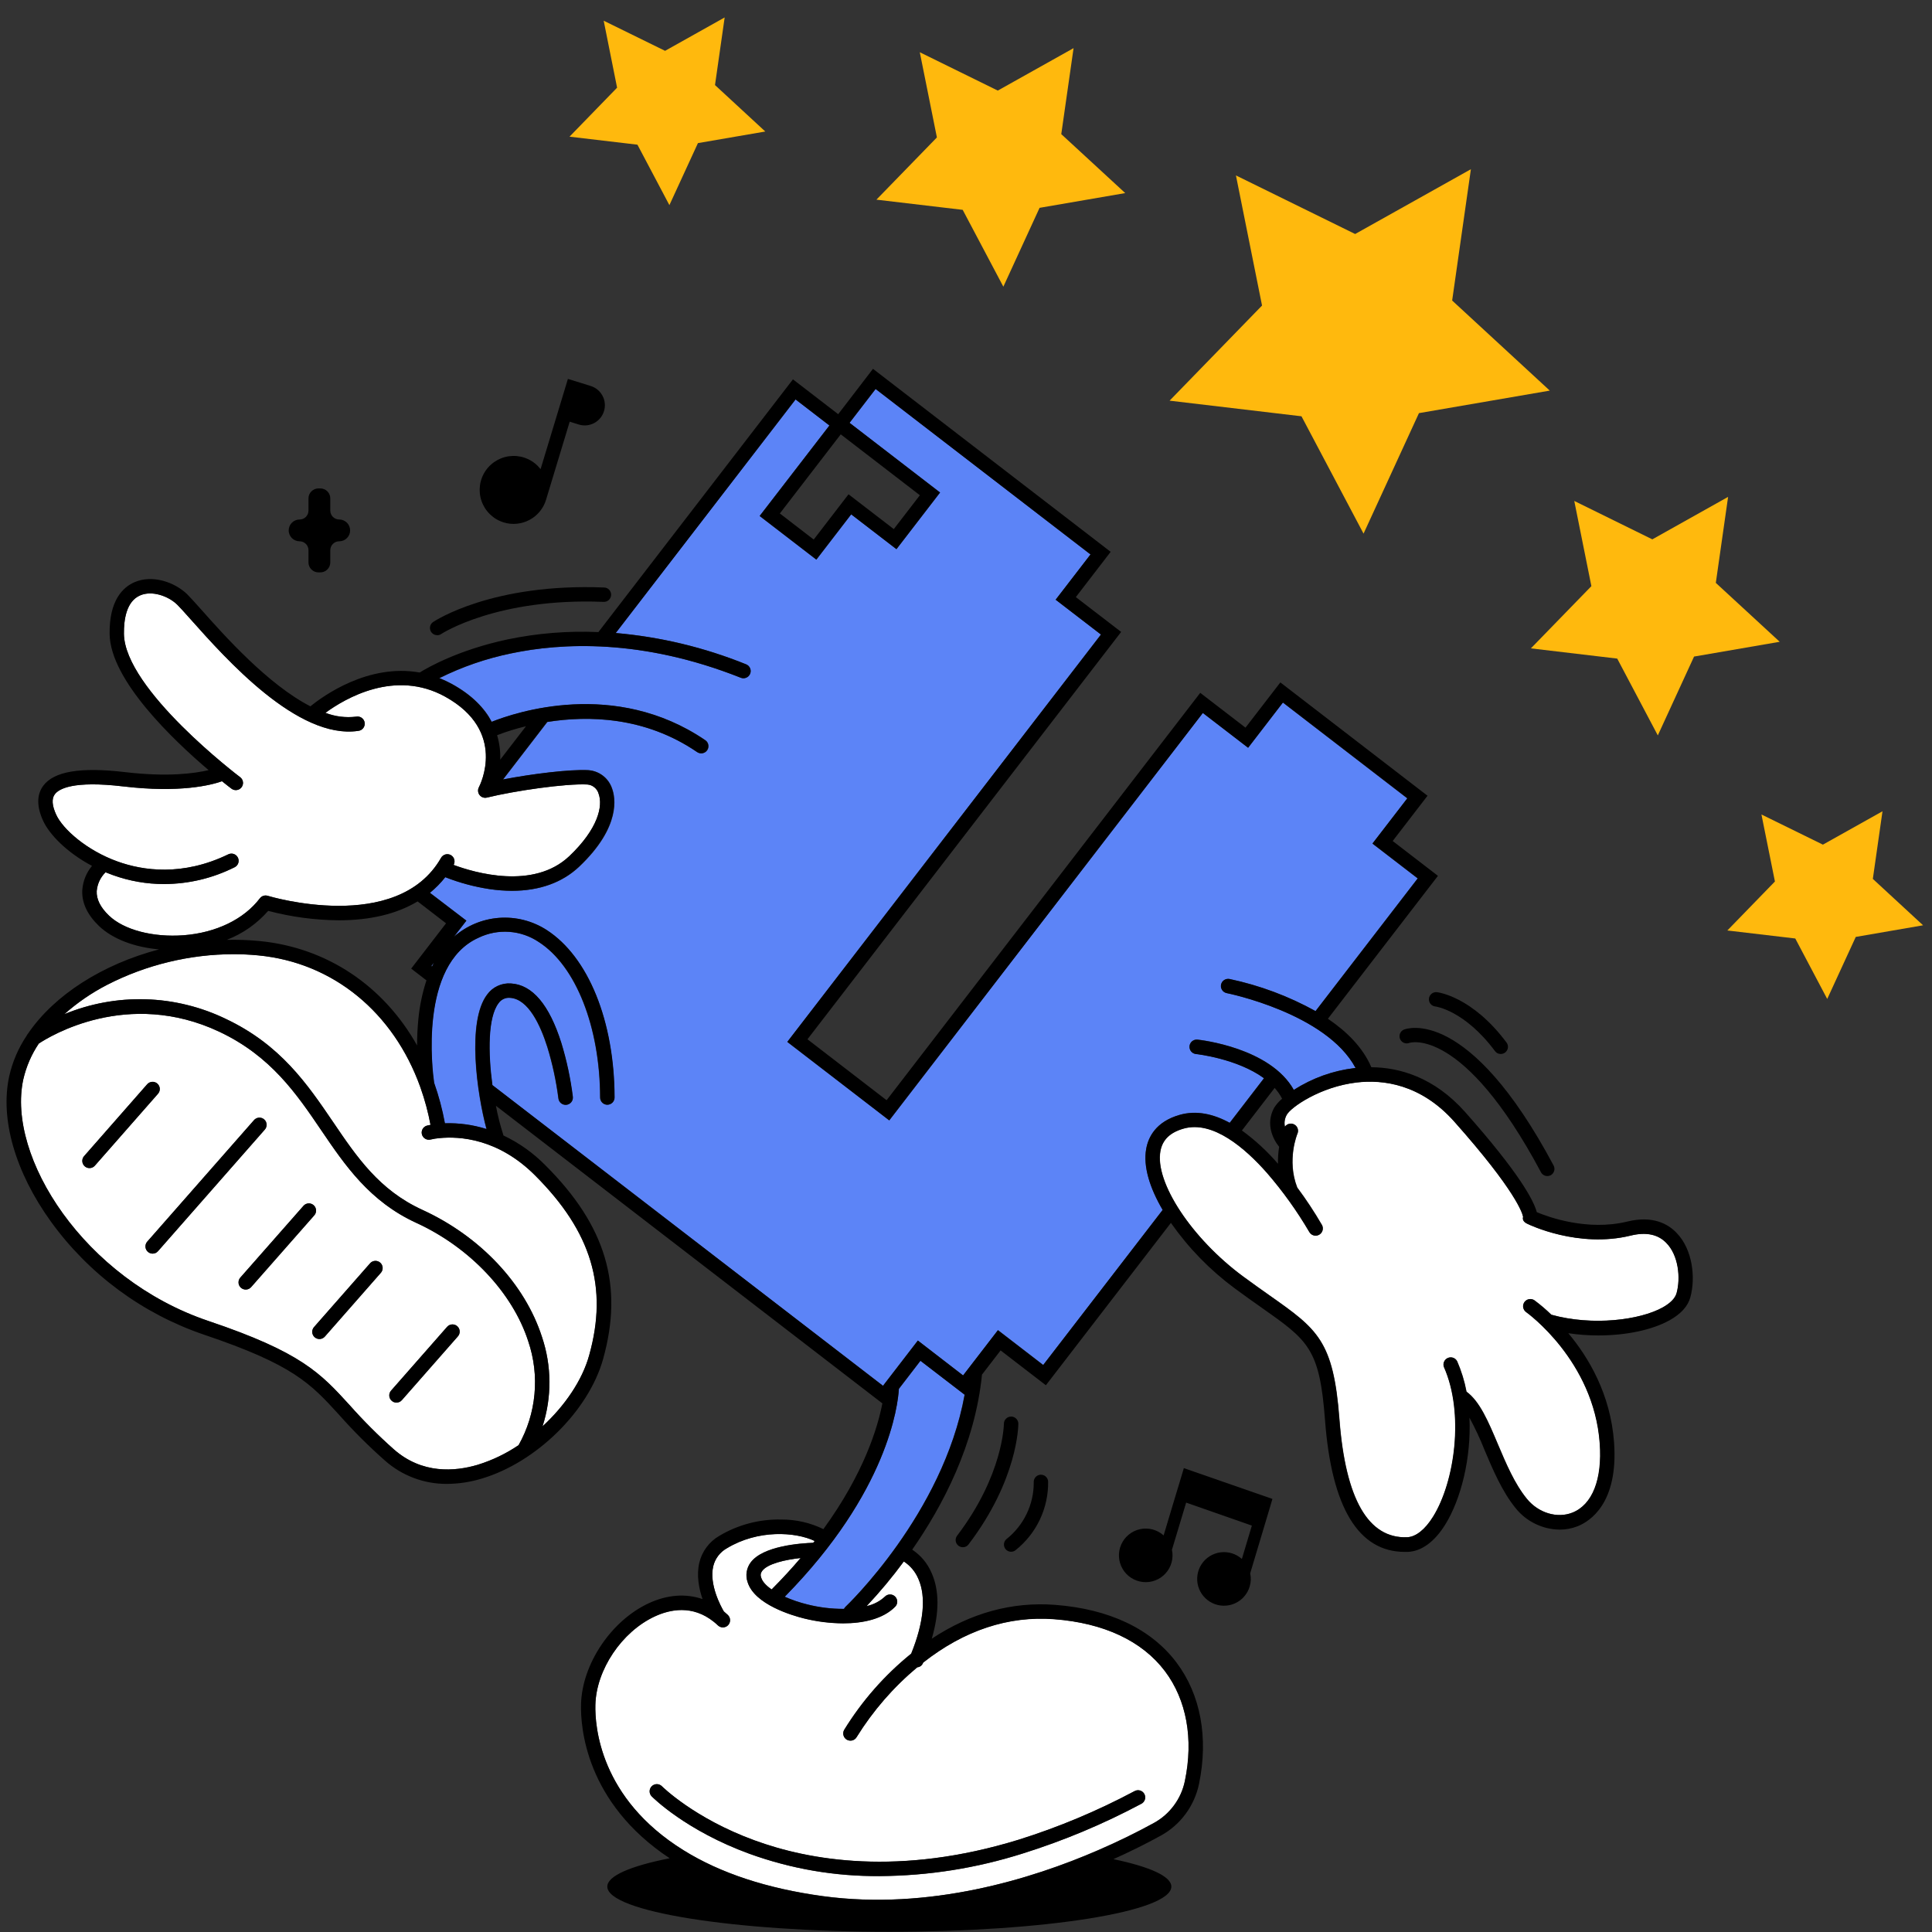 <svg xmlns="http://www.w3.org/2000/svg" xmlns:xlink="http://www.w3.org/1999/xlink" width="500" zoomAndPan="magnify" viewBox="0 0 375 375" height="500" preserveAspectRatio="xMidYMid meet" version="1.0"><rect x="0" y="0" width="375" height="375" fill="#333333" stroke="none"/><defs><clipPath id="dcaa98044a"><path d="M 1 71.512 L 329 71.512 L 329 375 L 1 375 Z M 1 71.512 " clip-rule="nonzero"/></clipPath><clipPath id="d5d5f00207"><path d="M 227 32 L 301 32 L 301 104 L 227 104 Z M 227 32 " clip-rule="nonzero"/></clipPath><clipPath id="efc0685f4a"><path d="M 157.562 -54.887 L 413.652 120.691 L 360.641 198.012 L 104.551 22.434 Z M 157.562 -54.887 " clip-rule="nonzero"/></clipPath><clipPath id="086bb56f3d"><path d="M 157.562 -54.887 L 413.652 120.691 L 360.641 198.012 L 104.551 22.434 Z M 157.562 -54.887 " clip-rule="nonzero"/></clipPath><clipPath id="82d895b8d8"><path d="M 157.562 -54.887 L 413.652 120.691 L 360.641 198.012 L 104.551 22.434 Z M 157.562 -54.887 " clip-rule="nonzero"/></clipPath><clipPath id="f090947e93"><path d="M 297 96 L 346 96 L 346 143 L 297 143 Z M 297 96 " clip-rule="nonzero"/></clipPath><clipPath id="46fa3897a7"><path d="M 157.562 -54.887 L 413.652 120.691 L 360.641 198.012 L 104.551 22.434 Z M 157.562 -54.887 " clip-rule="nonzero"/></clipPath><clipPath id="0036c90b5a"><path d="M 157.562 -54.887 L 413.652 120.691 L 360.641 198.012 L 104.551 22.434 Z M 157.562 -54.887 " clip-rule="nonzero"/></clipPath><clipPath id="ef18bc7186"><path d="M 157.562 -54.887 L 413.652 120.691 L 360.641 198.012 L 104.551 22.434 Z M 157.562 -54.887 " clip-rule="nonzero"/></clipPath><clipPath id="b733583f7c"><path d="M 335 157 L 374 157 L 374 194 L 335 194 Z M 335 157 " clip-rule="nonzero"/></clipPath><clipPath id="adaa0c524b"><path d="M 157.562 -54.887 L 413.652 120.691 L 360.641 198.012 L 104.551 22.434 Z M 157.562 -54.887 " clip-rule="nonzero"/></clipPath><clipPath id="b761b70778"><path d="M 157.562 -54.887 L 413.652 120.691 L 360.641 198.012 L 104.551 22.434 Z M 157.562 -54.887 " clip-rule="nonzero"/></clipPath><clipPath id="e2b88c7425"><path d="M 157.562 -54.887 L 413.652 120.691 L 360.641 198.012 L 104.551 22.434 Z M 157.562 -54.887 " clip-rule="nonzero"/></clipPath><clipPath id="48b605fe51"><path d="M 170 9 L 219 9 L 219 56 L 170 56 Z M 170 9 " clip-rule="nonzero"/></clipPath><clipPath id="77d96aeced"><path d="M 157.562 -54.887 L 413.652 120.691 L 360.641 198.012 L 104.551 22.434 Z M 157.562 -54.887 " clip-rule="nonzero"/></clipPath><clipPath id="9efe27d2e3"><path d="M 157.562 -54.887 L 413.652 120.691 L 360.641 198.012 L 104.551 22.434 Z M 157.562 -54.887 " clip-rule="nonzero"/></clipPath><clipPath id="1db9f670dc"><path d="M 157.562 -54.887 L 413.652 120.691 L 360.641 198.012 L 104.551 22.434 Z M 157.562 -54.887 " clip-rule="nonzero"/></clipPath><clipPath id="fc3ac47cc0"><path d="M 110 3 L 149 3 L 149 40 L 110 40 Z M 110 3 " clip-rule="nonzero"/></clipPath><clipPath id="435fd6c3be"><path d="M 157.562 -54.887 L 413.652 120.691 L 360.641 198.012 L 104.551 22.434 Z M 157.562 -54.887 " clip-rule="nonzero"/></clipPath><clipPath id="cb85c2d3ce"><path d="M 157.562 -54.887 L 413.652 120.691 L 360.641 198.012 L 104.551 22.434 Z M 157.562 -54.887 " clip-rule="nonzero"/></clipPath><clipPath id="2097be5a6e"><path d="M 157.562 -54.887 L 413.652 120.691 L 360.641 198.012 L 104.551 22.434 Z M 157.562 -54.887 " clip-rule="nonzero"/></clipPath></defs><path fill="#5c84f7" d="M 84.234 186.844 L 83.727 187.496 L 83.855 187.598 C 84 187.34 84.105 187.09 84.234 186.844 Z M 84.234 186.844 " fill-opacity="1" fill-rule="nonzero"/><path fill="#ffffff" d="M 175.422 303.059 C 173.188 306.094 170.777 308.984 168.195 311.73 C 169.539 311.438 170.719 310.828 171.738 309.902 C 171.867 309.766 172.02 309.66 172.188 309.586 C 172.359 309.512 172.539 309.473 172.727 309.469 C 172.914 309.469 173.094 309.5 173.266 309.57 C 173.441 309.641 173.594 309.738 173.727 309.871 C 173.859 310.004 173.965 310.156 174.035 310.328 C 174.105 310.5 174.145 310.68 174.145 310.867 C 174.145 311.055 174.105 311.234 174.035 311.406 C 173.961 311.578 173.859 311.73 173.727 311.859 C 171.398 314.215 167.586 315.07 163.645 315.07 C 161.07 315.055 158.535 314.734 156.039 314.117 C 153.805 313.559 146.414 311.418 145.094 307.051 C 144.875 306.406 144.82 305.75 144.926 305.082 C 145.035 304.41 145.289 303.805 145.695 303.258 C 148.074 300.035 155.414 299.527 157.836 299.441 L 158.121 299.086 C 154.363 297.305 147.117 296.852 141.078 300.496 C 140.41 300.867 139.848 301.355 139.383 301.965 C 138.922 302.574 138.605 303.254 138.43 303.996 C 137.59 307.551 139.957 311.871 140.484 312.758 C 140.738 312.977 141 313.199 141.258 313.445 C 141.395 313.574 141.5 313.719 141.574 313.891 C 141.648 314.059 141.691 314.234 141.695 314.422 C 141.703 314.605 141.672 314.785 141.605 314.957 C 141.539 315.129 141.445 315.285 141.316 315.418 C 141.191 315.555 141.043 315.66 140.875 315.734 C 140.703 315.809 140.527 315.852 140.344 315.855 C 140.156 315.863 139.98 315.832 139.805 315.766 C 139.633 315.699 139.48 315.605 139.344 315.477 C 139.078 315.219 138.785 314.984 138.535 314.77 C 134.383 311.418 130.008 312.367 127.066 313.734 C 120.676 316.707 115.723 324.078 115.551 330.883 C 115.445 334.957 116.367 349.02 132.691 359.133 C 139.812 363.562 148.879 366.551 159.695 368.027 C 180.391 370.852 200.199 364.742 213.168 359.094 C 216.926 357.473 220.559 355.695 223.969 353.82 C 225.516 352.969 226.812 351.832 227.863 350.41 C 228.91 348.988 229.617 347.414 229.973 345.684 C 231.676 337.496 230.305 329.926 226.117 324.367 C 221.691 318.492 214.246 314.996 204.578 314.266 C 195.688 313.598 187.145 316.426 179.18 322.688 C 179.16 322.719 179.148 322.75 179.141 322.785 C 178.926 323.273 178.555 323.547 178.023 323.605 C 173.383 327.488 169.465 332 166.27 337.137 C 166.176 337.301 166.059 337.438 165.91 337.551 C 165.766 337.664 165.602 337.742 165.422 337.793 C 165.242 337.84 165.062 337.852 164.879 337.828 C 164.695 337.805 164.523 337.746 164.363 337.656 C 164.203 337.562 164.066 337.441 163.953 337.297 C 163.84 337.148 163.758 336.988 163.711 336.809 C 163.66 336.629 163.648 336.449 163.672 336.266 C 163.695 336.082 163.754 335.91 163.848 335.75 C 167.344 330.078 171.684 325.148 176.855 320.953 C 179.289 314.938 179.781 309.941 178.262 306.473 C 177.66 305.051 176.715 303.91 175.422 303.059 Z M 197.715 357.098 C 205.496 354.656 212.988 351.516 220.184 347.676 C 220.348 347.582 220.523 347.523 220.715 347.5 C 220.902 347.477 221.086 347.492 221.27 347.547 C 221.449 347.598 221.613 347.684 221.762 347.805 C 221.91 347.922 222.027 348.066 222.113 348.234 C 222.203 348.402 222.254 348.582 222.27 348.77 C 222.285 348.957 222.266 349.145 222.207 349.324 C 222.145 349.504 222.055 349.664 221.93 349.805 C 221.805 349.949 221.656 350.062 221.484 350.145 C 214.129 354.062 206.473 357.27 198.52 359.766 C 189.484 362.629 180.23 364.094 170.758 364.156 C 162.07 364.219 153.645 362.777 145.473 359.832 C 133.125 355.316 126.734 348.926 126.469 348.668 C 126.34 348.539 126.246 348.387 126.18 348.215 C 126.113 348.043 126.078 347.867 126.082 347.684 C 126.086 347.5 126.121 347.324 126.195 347.156 C 126.266 346.988 126.367 346.84 126.496 346.711 C 126.629 346.582 126.777 346.484 126.949 346.414 C 127.117 346.348 127.293 346.312 127.477 346.312 C 127.66 346.309 127.836 346.344 128.004 346.414 C 128.176 346.484 128.324 346.582 128.453 346.711 C 128.516 346.773 134.711 352.938 146.434 357.23 C 157.039 361.105 174.523 364.234 197.715 357.098 Z M 197.715 357.098 " fill-opacity="1" fill-rule="nonzero"/><path fill="#ffffff" d="M 80.801 237.359 C 71.738 233.207 66.965 226.199 62.344 219.379 C 57.543 212.305 52.578 204.996 42.598 200.277 C 24.738 191.852 9.621 201.164 7.523 202.555 C 6.094 204.695 5.09 207.016 4.516 209.527 C 1.277 224.52 16.281 248.262 40.477 256.41 C 58.527 262.488 62.242 266.562 67.852 272.723 C 70.547 275.762 73.41 278.625 76.449 281.32 C 81.934 286.152 88.301 285.621 92.68 284.328 C 95.527 283.449 98.188 282.176 100.66 280.504 C 101.512 278.984 102.199 277.391 102.719 275.727 C 103.238 274.062 103.578 272.363 103.738 270.625 C 103.898 268.891 103.879 267.156 103.676 265.426 C 103.469 263.691 103.09 262 102.531 260.352 C 99.492 250.918 91.164 242.109 80.801 237.359 Z M 17.371 226.719 C 17.02 226.719 16.711 226.605 16.449 226.371 C 16.309 226.25 16.199 226.105 16.117 225.938 C 16.035 225.773 15.988 225.598 15.977 225.414 C 15.965 225.227 15.988 225.047 16.047 224.871 C 16.105 224.695 16.199 224.539 16.32 224.402 L 28.57 210.445 C 28.691 210.309 28.836 210.199 29.004 210.117 C 29.168 210.035 29.344 209.988 29.531 209.977 C 29.715 209.961 29.895 209.988 30.07 210.047 C 30.246 210.105 30.402 210.195 30.543 210.32 C 30.68 210.441 30.789 210.586 30.871 210.75 C 30.953 210.918 31 211.094 31.012 211.277 C 31.027 211.461 31 211.641 30.941 211.816 C 30.883 211.992 30.793 212.148 30.668 212.289 L 18.418 226.242 C 18.141 226.559 17.789 226.719 17.371 226.719 Z M 30.668 242.852 C 30.391 243.168 30.039 243.324 29.621 243.328 C 29.348 243.324 29.098 243.25 28.867 243.102 C 28.641 242.953 28.469 242.754 28.355 242.504 C 28.242 242.254 28.207 241.996 28.246 241.727 C 28.285 241.457 28.395 241.219 28.57 241.012 L 49.289 217.43 C 49.41 217.281 49.551 217.164 49.719 217.074 C 49.887 216.984 50.066 216.93 50.258 216.914 C 50.445 216.898 50.633 216.918 50.812 216.98 C 50.992 217.039 51.156 217.133 51.297 217.258 C 51.441 217.383 51.555 217.531 51.637 217.703 C 51.719 217.875 51.762 218.055 51.77 218.246 C 51.777 218.438 51.75 218.621 51.68 218.797 C 51.613 218.977 51.516 219.133 51.383 219.27 Z M 47.719 250.297 C 47.445 250.297 47.195 250.223 46.965 250.074 C 46.734 249.926 46.562 249.727 46.449 249.48 C 46.336 249.23 46.301 248.969 46.34 248.699 C 46.379 248.426 46.492 248.188 46.672 247.98 L 58.949 234.027 C 59.074 233.898 59.219 233.797 59.383 233.723 C 59.547 233.648 59.719 233.609 59.898 233.602 C 60.078 233.594 60.254 233.621 60.422 233.68 C 60.59 233.738 60.742 233.828 60.879 233.949 C 61.012 234.066 61.121 234.207 61.203 234.367 C 61.285 234.527 61.332 234.695 61.348 234.875 C 61.363 235.055 61.344 235.23 61.293 235.402 C 61.238 235.574 61.156 235.73 61.043 235.871 L 48.766 249.824 C 48.488 250.137 48.141 250.297 47.719 250.297 Z M 73.898 247.094 L 63.062 259.43 C 62.785 259.746 62.434 259.902 62.016 259.902 C 61.742 259.902 61.488 259.828 61.258 259.68 C 61.027 259.531 60.855 259.332 60.742 259.086 C 60.629 258.836 60.594 258.574 60.633 258.305 C 60.672 258.031 60.785 257.793 60.965 257.586 L 71.805 245.254 C 71.922 245.105 72.066 244.984 72.234 244.895 C 72.402 244.809 72.582 244.754 72.773 244.738 C 72.961 244.723 73.145 244.742 73.328 244.801 C 73.508 244.863 73.668 244.953 73.812 245.082 C 73.957 245.207 74.066 245.355 74.148 245.527 C 74.23 245.699 74.277 245.879 74.285 246.07 C 74.293 246.258 74.262 246.445 74.195 246.621 C 74.129 246.801 74.027 246.957 73.898 247.094 Z M 88.852 259.43 L 78.016 271.766 C 77.738 272.078 77.387 272.238 76.969 272.238 C 76.617 272.242 76.309 272.125 76.047 271.891 C 75.906 271.77 75.797 271.625 75.715 271.461 C 75.633 271.293 75.586 271.117 75.574 270.934 C 75.562 270.75 75.586 270.57 75.645 270.395 C 75.703 270.219 75.797 270.062 75.918 269.922 L 86.758 257.586 C 86.875 257.438 87.02 257.32 87.188 257.23 C 87.355 257.141 87.535 257.09 87.723 257.07 C 87.914 257.055 88.098 257.078 88.281 257.137 C 88.461 257.195 88.621 257.289 88.766 257.414 C 88.906 257.539 89.02 257.691 89.102 257.859 C 89.184 258.031 89.23 258.215 89.238 258.402 C 89.246 258.594 89.215 258.777 89.148 258.957 C 89.082 259.133 88.98 259.293 88.852 259.43 Z M 88.852 259.43 " fill-opacity="1" fill-rule="nonzero"/><path fill="#ffffff" d="M 35.625 181.531 C 41.949 181.035 47.348 178.422 50.445 174.359 C 50.621 174.125 50.852 173.965 51.129 173.875 C 51.41 173.789 51.688 173.785 51.969 173.871 C 52.219 173.949 77.086 181.445 85.617 166.492 C 85.711 166.332 85.828 166.195 85.977 166.086 C 86.121 165.973 86.285 165.891 86.465 165.84 C 86.641 165.793 86.824 165.781 87.004 165.805 C 87.188 165.828 87.359 165.883 87.523 165.977 C 87.684 166.066 87.82 166.188 87.934 166.332 C 88.047 166.477 88.129 166.641 88.176 166.82 C 88.227 166.996 88.238 167.18 88.215 167.363 C 88.195 167.547 88.137 167.719 88.047 167.879 C 92.105 169.387 103.555 172.766 110.512 166.172 C 116.055 160.906 117.082 156.465 116.191 154.059 C 116.051 153.562 115.781 153.148 115.379 152.82 C 114.98 152.492 114.52 152.309 114.004 152.266 C 109.84 152.051 99.945 153.477 94.52 154.805 C 94.254 154.875 93.988 154.863 93.73 154.77 C 93.469 154.68 93.254 154.527 93.086 154.309 C 92.918 154.094 92.824 153.848 92.801 153.574 C 92.777 153.297 92.828 153.039 92.957 152.797 C 93.188 152.355 98.496 141.906 86.422 135.227 C 76.688 129.836 66.988 135.551 63.164 138.359 C 65.094 139.094 67.082 139.34 69.129 139.102 C 69.316 139.062 69.504 139.062 69.691 139.105 C 69.879 139.145 70.051 139.219 70.207 139.328 C 70.363 139.438 70.492 139.574 70.594 139.738 C 70.691 139.898 70.758 140.074 70.785 140.266 C 70.812 140.453 70.801 140.641 70.754 140.824 C 70.703 141.012 70.621 141.18 70.504 141.328 C 70.387 141.48 70.242 141.602 70.074 141.691 C 69.906 141.785 69.727 141.84 69.539 141.859 C 57.766 143.598 43.812 127.836 37.07 120.285 C 35.879 118.941 34.93 117.875 34.371 117.34 C 32.645 115.664 29.492 114.547 27.191 115.57 C 24.535 116.719 24.023 120.258 24.055 123.027 C 24.195 133.844 46.383 150.684 46.609 150.848 C 46.852 151.031 47.016 151.262 47.105 151.551 C 47.195 151.836 47.191 152.121 47.098 152.406 C 47 152.691 46.832 152.922 46.59 153.098 C 46.344 153.273 46.074 153.359 45.773 153.359 C 45.461 153.363 45.184 153.27 44.938 153.082 C 44.785 152.969 44.113 152.461 43.09 151.637 C 40.984 152.383 34.957 153.945 23.918 152.641 C 14.16 151.492 11.398 153.117 10.621 154.191 C 9.996 155.051 10.098 156.387 10.918 158.156 C 12.211 160.945 16.84 165.082 22.867 167.234 C 27.738 168.977 35.414 170.137 44.316 165.824 C 44.484 165.742 44.656 165.699 44.844 165.688 C 45.027 165.676 45.207 165.699 45.383 165.762 C 45.559 165.824 45.715 165.914 45.852 166.039 C 45.988 166.16 46.098 166.305 46.18 166.473 C 46.262 166.637 46.305 166.812 46.316 167 C 46.328 167.184 46.305 167.363 46.242 167.539 C 46.184 167.711 46.09 167.871 45.969 168.008 C 45.844 168.145 45.699 168.254 45.531 168.336 C 41.23 170.48 36.672 171.566 31.863 171.594 C 28.453 171.594 25.141 171.016 21.93 169.863 C 21.434 169.688 20.953 169.504 20.484 169.309 C 19.477 170.32 18.906 171.535 18.77 172.957 C 18.699 174.531 19.5 176.133 21.16 177.723 C 24.043 180.496 29.723 181.977 35.625 181.531 Z M 35.625 181.531 " fill-opacity="1" fill-rule="nonzero"/><path fill="#ffffff" d="M 85.328 220.902 C 84.746 220.949 84.176 221.039 83.609 221.176 C 83.43 221.223 83.25 221.234 83.066 221.211 C 82.883 221.184 82.711 221.129 82.551 221.035 C 82.391 220.941 82.254 220.824 82.141 220.676 C 82.031 220.531 81.949 220.367 81.902 220.188 C 81.852 220.012 81.84 219.828 81.863 219.645 C 81.891 219.461 81.945 219.289 82.039 219.129 C 82.129 218.969 82.25 218.832 82.395 218.723 C 82.543 218.609 82.703 218.527 82.883 218.48 C 82.93 218.48 83.164 218.406 83.562 218.332 C 83.109 215.906 82.473 213.523 81.648 211.195 C 81.617 211.117 81.59 211.039 81.566 210.961 C 76.387 196.555 64.734 186.844 50.125 185.438 C 48.559 185.289 46.977 185.211 45.375 185.207 C 41.098 185.211 36.879 185.719 32.719 186.727 C 28.559 187.734 24.574 189.215 20.77 191.168 C 17.77 192.719 15.008 194.613 12.484 196.855 C 14.98 195.824 17.555 195.062 20.211 194.574 C 22.867 194.086 25.547 193.879 28.246 193.957 C 30.945 194.035 33.605 194.395 36.23 195.035 C 38.855 195.672 41.383 196.582 43.812 197.754 C 54.48 202.777 59.664 210.43 64.684 217.809 C 69.285 224.59 73.613 230.992 81.984 234.828 C 93.207 239.969 101.887 249.188 105.207 259.496 C 106.156 262.309 106.637 265.199 106.656 268.168 C 106.672 271.137 106.227 274.035 105.316 276.859 C 109.633 272.875 113.016 267.93 114.379 263.039 C 118.066 249.855 114.824 239.098 103.875 228.145 C 96.676 220.961 89.168 220.527 85.328 220.902 Z M 85.328 220.902 " fill-opacity="1" fill-rule="nonzero"/><path fill="#5c84f7" d="M 174.48 269.559 C 174.293 272.672 172.387 289.508 152.32 309.918 C 153.738 310.543 155.203 311.039 156.707 311.41 C 159.039 311.996 161.406 312.285 163.812 312.273 C 163.883 312.125 163.98 311.996 164.098 311.883 C 164.297 311.691 183.012 293.898 187.215 270.711 L 178.648 264.113 Z M 174.48 269.559 " fill-opacity="1" fill-rule="nonzero"/><path fill="#ffffff" d="M 316.547 239.812 C 306.367 242.301 296.828 237.707 296.453 237.504 C 295.852 237.211 295.488 236.785 295.66 236.16 C 295.539 235.496 294.301 231.184 282.332 217.715 C 275.793 210.348 268.406 209.5 263.355 210.094 C 256.281 210.922 250.555 214.922 249.777 216.375 C 249.371 217.102 249.254 217.871 249.426 218.684 C 249.523 218.543 249.645 218.426 249.785 218.328 C 249.926 218.23 250.082 218.16 250.25 218.121 C 250.418 218.082 250.586 218.07 250.758 218.094 C 250.926 218.117 251.086 218.168 251.238 218.25 C 251.391 218.332 251.523 218.441 251.633 218.57 C 251.746 218.703 251.832 218.848 251.887 219.012 C 251.945 219.172 251.973 219.34 251.969 219.512 C 251.965 219.684 251.93 219.848 251.863 220.008 C 251.836 220.074 249.727 225.152 251.812 230.488 C 253.547 232.816 255.145 235.238 256.602 237.746 C 256.695 237.906 256.75 238.078 256.773 238.262 C 256.793 238.445 256.781 238.629 256.73 238.805 C 256.68 238.984 256.598 239.145 256.484 239.293 C 256.371 239.438 256.23 239.555 256.07 239.645 C 255.91 239.738 255.734 239.793 255.551 239.816 C 255.367 239.836 255.188 239.824 255.008 239.773 C 254.832 239.723 254.668 239.641 254.523 239.527 C 254.379 239.414 254.262 239.273 254.168 239.113 C 251.777 235.035 249.035 231.211 245.941 227.637 C 241.691 222.82 235.434 217.426 229.758 219.047 C 227.121 219.801 225.648 221.234 225.254 223.441 C 224.137 229.504 231.348 240.402 241.281 247.734 C 243.207 249.152 244.938 250.375 246.461 251.449 C 255.723 257.977 258.84 260.172 259.996 275.414 C 261.168 290.941 265.578 298.668 273.164 298.371 C 274.836 298.305 276.625 296.891 278.188 294.387 C 282.422 287.582 284.277 274.293 280.297 265.324 C 280.234 265.156 280.211 264.984 280.215 264.809 C 280.219 264.633 280.258 264.461 280.328 264.301 C 280.398 264.137 280.496 263.992 280.621 263.867 C 280.746 263.742 280.887 263.645 281.051 263.574 C 281.211 263.504 281.383 263.465 281.559 263.457 C 281.734 263.449 281.906 263.477 282.074 263.535 C 282.238 263.594 282.391 263.684 282.523 263.797 C 282.656 263.914 282.766 264.051 282.848 264.207 C 283.676 266.109 284.285 268.078 284.668 270.117 C 287.258 272.02 288.887 275.883 290.754 280.309 C 292.355 284.098 294.008 288.016 296.387 290.914 C 298.621 293.664 302.27 294.766 305.227 293.594 C 309.137 292.047 311.051 287.141 310.543 280.129 C 309.387 264.078 296.395 254.77 296.258 254.676 C 296.105 254.566 295.98 254.438 295.883 254.281 C 295.785 254.125 295.719 253.953 295.688 253.77 C 295.656 253.59 295.66 253.406 295.699 253.227 C 295.742 253.047 295.812 252.879 295.922 252.73 C 296.027 252.578 296.16 252.453 296.316 252.352 C 296.473 252.254 296.641 252.188 296.824 252.156 C 297.008 252.125 297.188 252.129 297.367 252.172 C 297.547 252.211 297.715 252.285 297.867 252.391 C 299.02 253.25 300.109 254.18 301.137 255.184 C 309.137 257.414 318.367 256.219 322.766 253.758 C 324.262 252.922 325.18 251.973 325.445 251.012 C 326.246 248.07 325.828 243.641 323.469 241.219 C 321.82 239.555 319.531 239.086 316.547 239.812 Z M 316.547 239.812 " fill-opacity="1" fill-rule="nonzero"/><path fill="#5c84f7" d="M 222.48 222.965 C 222.887 220.695 224.348 217.703 228.965 216.387 C 232.246 215.449 235.555 216.219 238.688 217.926 L 245.344 209.27 C 240.145 205.457 232.246 204.582 232.141 204.57 C 231.953 204.551 231.781 204.496 231.617 204.41 C 231.453 204.32 231.312 204.203 231.195 204.059 C 231.078 203.914 230.992 203.754 230.941 203.574 C 230.887 203.395 230.871 203.215 230.891 203.031 C 230.91 202.844 230.961 202.672 231.051 202.508 C 231.141 202.344 231.258 202.203 231.402 202.086 C 231.547 201.969 231.707 201.883 231.887 201.828 C 232.062 201.777 232.246 201.762 232.43 201.781 C 233.039 201.84 246.547 203.352 251.129 211.535 C 254.766 209.223 258.727 207.812 263.012 207.305 L 263.156 207.305 C 257.484 196.699 238.336 192.793 238.129 192.762 C 237.949 192.723 237.781 192.652 237.625 192.551 C 237.473 192.445 237.344 192.316 237.242 192.16 C 237.141 192.008 237.074 191.84 237.039 191.656 C 237.004 191.477 237.004 191.293 237.039 191.113 C 237.078 190.934 237.148 190.766 237.25 190.609 C 237.355 190.457 237.484 190.332 237.637 190.227 C 237.793 190.125 237.961 190.059 238.141 190.023 C 238.324 189.988 238.504 189.988 238.688 190.023 C 244.551 191.273 250.102 193.352 255.348 196.254 L 275.168 170.508 L 266.383 163.746 L 273.145 154.965 L 249 136.371 L 242.258 145.141 L 233.473 138.375 L 172.605 217.465 L 152.816 202.23 L 213.695 123.164 L 204.902 116.402 L 211.668 107.617 L 169.953 75.5 L 164.895 82.07 L 182.465 95.594 L 174 106.59 L 165.215 99.832 L 158.453 108.621 L 147.449 100.152 L 160.977 82.582 L 154.402 77.523 L 119.496 122.859 C 128.246 123.625 136.695 125.66 144.836 128.953 C 145.008 129.023 145.16 129.121 145.293 129.25 C 145.426 129.379 145.527 129.527 145.602 129.695 C 145.676 129.867 145.711 130.043 145.715 130.23 C 145.719 130.414 145.684 130.59 145.617 130.762 C 145.551 130.934 145.449 131.086 145.324 131.219 C 145.195 131.352 145.047 131.457 144.875 131.531 C 144.707 131.605 144.527 131.641 144.344 131.645 C 144.16 131.648 143.98 131.617 143.809 131.551 C 124.609 123.926 108.992 124.773 99.266 126.82 C 94.406 127.816 89.754 129.422 85.312 131.629 C 86.168 131.965 87 132.355 87.805 132.801 C 91.746 134.98 94.113 137.539 95.469 140.109 C 99.98 138.309 119.367 131.711 136.926 143.676 C 137.082 143.781 137.207 143.91 137.309 144.066 C 137.41 144.223 137.477 144.391 137.512 144.57 C 137.547 144.754 137.543 144.934 137.508 145.117 C 137.469 145.297 137.398 145.465 137.293 145.617 C 137.188 145.77 137.059 145.898 136.902 146 C 136.75 146.098 136.582 146.168 136.398 146.203 C 136.219 146.234 136.035 146.234 135.855 146.195 C 135.672 146.156 135.508 146.086 135.355 145.984 C 125.168 139.039 114.105 138.887 106.258 140.133 L 97.668 151.297 C 103.344 150.207 110.594 149.309 114.188 149.492 C 114.715 149.523 115.223 149.633 115.715 149.82 C 116.207 150.004 116.66 150.258 117.074 150.578 C 117.488 150.902 117.848 151.277 118.148 151.707 C 118.449 152.141 118.684 152.605 118.844 153.105 C 119.402 154.672 120.68 160.41 112.465 168.203 C 109.188 171.312 104.734 172.906 99.414 172.906 C 97.953 172.902 96.5 172.793 95.055 172.578 C 92.098 172.125 89.223 171.352 86.438 170.254 C 85.555 171.375 84.562 172.387 83.457 173.285 L 90.496 178.699 L 88.078 181.832 C 88.688 181.297 89.336 180.82 90.02 180.391 C 90.707 179.961 91.422 179.594 92.168 179.281 C 92.914 178.969 93.68 178.719 94.465 178.531 C 95.254 178.34 96.051 178.219 96.855 178.16 C 97.66 178.098 98.469 178.105 99.273 178.176 C 100.078 178.246 100.871 178.383 101.656 178.582 C 102.438 178.781 103.203 179.043 103.941 179.367 C 104.684 179.691 105.395 180.07 106.074 180.508 C 114.168 185.727 119.219 198.184 119.258 213.031 C 119.258 213.215 119.219 213.395 119.148 213.566 C 119.078 213.734 118.977 213.887 118.848 214.02 C 118.715 214.148 118.566 214.25 118.395 214.324 C 118.223 214.395 118.047 214.43 117.863 214.434 C 117.676 214.434 117.5 214.398 117.328 214.324 C 117.156 214.254 117.004 214.156 116.875 214.023 C 116.742 213.895 116.645 213.742 116.574 213.57 C 116.5 213.398 116.465 213.223 116.465 213.035 C 116.434 199.34 111.762 187.492 104.562 182.852 C 103.707 182.277 102.789 181.82 101.816 181.484 C 100.84 181.148 99.84 180.945 98.812 180.875 C 97.781 180.801 96.762 180.863 95.75 181.059 C 94.738 181.254 93.77 181.578 92.84 182.027 C 81.277 187.246 83.91 207.941 84.234 210.168 C 85.141 212.734 85.836 215.355 86.328 218.031 C 89.082 217.949 91.777 218.324 94.41 219.148 C 92.566 212.301 90.551 198.285 94.531 193.051 C 95.062 192.312 95.742 191.754 96.562 191.371 C 97.387 190.988 98.254 190.828 99.16 190.895 C 103.293 191.129 106.582 195.016 108.926 202.434 C 109.973 205.855 110.715 209.344 111.16 212.898 C 111.18 213.082 111.164 213.266 111.109 213.441 C 111.059 213.621 110.977 213.785 110.859 213.93 C 110.742 214.074 110.602 214.191 110.438 214.281 C 110.277 214.371 110.102 214.426 109.918 214.445 C 109.73 214.465 109.551 214.449 109.371 214.398 C 109.191 214.348 109.031 214.262 108.887 214.145 C 108.738 214.031 108.621 213.891 108.531 213.727 C 108.441 213.562 108.387 213.391 108.367 213.203 C 107.934 209.82 107.219 206.496 106.219 203.234 C 104.875 198.988 102.523 193.887 98.965 193.68 C 98.523 193.641 98.102 193.719 97.703 193.906 C 97.305 194.098 96.98 194.375 96.73 194.742 C 94.664 197.461 94.699 204.324 95.543 210.621 L 171.391 268.984 L 178.156 260.199 L 186.941 266.957 L 193.707 258.172 L 202.492 264.938 L 225.672 234.832 C 223.188 230.602 221.859 226.402 222.48 222.965 Z M 222.48 222.965 " fill-opacity="1" fill-rule="nonzero"/><path fill="#ffffff" d="M 147.766 306.246 C 147.988 306.988 148.711 307.77 149.777 308.512 C 151.84 306.441 153.684 304.402 155.406 302.41 C 152.355 302.742 148.973 303.527 147.941 304.918 C 147.629 305.328 147.57 305.77 147.766 306.246 Z M 147.766 306.246 " fill-opacity="1" fill-rule="nonzero"/><path fill="#000000" d="M 229.785 284.965 L 228.988 287.621 L 228 290.887 L 225.859 298.023 C 225.555 297.75 225.223 297.516 224.863 297.32 C 224.5 297.125 224.121 296.973 223.727 296.867 C 223.328 296.762 222.926 296.703 222.516 296.695 C 222.105 296.684 221.699 296.723 221.297 296.809 C 220.898 296.895 220.512 297.023 220.141 297.203 C 219.77 297.379 219.426 297.598 219.109 297.855 C 218.789 298.113 218.504 298.406 218.254 298.73 C 218.008 299.059 217.797 299.406 217.633 299.781 C 217.465 300.156 217.344 300.547 217.27 300.949 C 217.195 301.355 217.168 301.762 217.191 302.172 C 217.211 302.578 217.281 302.98 217.398 303.375 C 217.516 303.77 217.676 304.141 217.883 304.496 C 218.086 304.852 218.332 305.18 218.613 305.477 C 218.895 305.773 219.211 306.035 219.555 306.258 C 219.898 306.48 220.262 306.66 220.652 306.797 C 221.039 306.934 221.434 307.023 221.844 307.066 C 222.25 307.109 222.66 307.105 223.066 307.051 C 223.473 307 223.867 306.898 224.25 306.75 C 224.633 306.605 224.992 306.414 225.332 306.184 C 225.672 305.949 225.977 305.68 226.25 305.375 C 226.527 305.07 226.762 304.738 226.957 304.379 C 227.152 304.016 227.305 303.637 227.41 303.242 C 227.516 302.844 227.574 302.441 227.586 302.031 C 227.598 301.621 227.559 301.215 227.473 300.816 L 230.23 291.656 L 242.984 296.121 L 241.047 302.594 C 240.77 302.344 240.469 302.129 240.145 301.945 C 239.82 301.758 239.477 301.609 239.121 301.5 C 238.766 301.387 238.398 301.316 238.027 301.285 C 237.656 301.25 237.285 301.258 236.914 301.305 C 236.543 301.352 236.18 301.438 235.828 301.566 C 235.477 301.691 235.141 301.852 234.824 302.047 C 234.508 302.246 234.215 302.477 233.945 302.734 C 233.68 302.996 233.441 303.281 233.234 303.594 C 233.027 303.906 232.859 304.234 232.723 304.582 C 232.586 304.934 232.492 305.289 232.434 305.66 C 232.375 306.027 232.355 306.398 232.379 306.773 C 232.402 307.145 232.465 307.512 232.562 307.871 C 232.664 308.23 232.805 308.578 232.98 308.906 C 233.152 309.238 233.363 309.543 233.605 309.828 C 233.848 310.113 234.117 310.371 234.414 310.598 C 234.711 310.824 235.027 311.02 235.367 311.176 C 235.703 311.336 236.055 311.457 236.418 311.539 C 236.785 311.621 237.152 311.664 237.527 311.668 C 237.902 311.672 238.27 311.633 238.637 311.559 C 239.004 311.48 239.355 311.367 239.695 311.215 C 240.039 311.062 240.359 310.875 240.66 310.652 C 240.961 310.43 241.234 310.18 241.48 309.898 C 241.727 309.617 241.941 309.312 242.121 308.988 C 242.305 308.66 242.449 308.316 242.555 307.961 C 242.812 307.109 242.848 306.254 242.66 305.387 L 246.418 292.832 L 246.977 290.941 Z M 229.785 284.965 " fill-opacity="1" fill-rule="nonzero"/><path fill="#000000" d="M 128.473 346.695 C 128.34 346.566 128.191 346.465 128.023 346.398 C 127.852 346.328 127.676 346.293 127.492 346.293 C 127.309 346.293 127.133 346.328 126.965 346.398 C 126.793 346.469 126.645 346.566 126.516 346.695 C 126.383 346.824 126.281 346.973 126.211 347.141 C 126.137 347.309 126.102 347.484 126.098 347.668 C 126.094 347.852 126.129 348.027 126.195 348.199 C 126.262 348.367 126.359 348.52 126.484 348.652 C 126.754 348.926 133.145 355.316 145.488 359.816 C 153.66 362.762 162.09 364.203 170.773 364.141 C 180.246 364.074 189.5 362.609 198.535 359.75 C 206.488 357.254 214.145 354.047 221.5 350.125 C 221.672 350.043 221.82 349.934 221.945 349.789 C 222.07 349.648 222.164 349.484 222.223 349.305 C 222.281 349.125 222.305 348.941 222.289 348.754 C 222.273 348.562 222.219 348.387 222.133 348.219 C 222.043 348.051 221.926 347.906 221.777 347.785 C 221.633 347.668 221.469 347.582 221.285 347.527 C 221.102 347.477 220.918 347.461 220.73 347.484 C 220.543 347.508 220.367 347.566 220.203 347.66 C 213 351.5 205.504 354.641 197.715 357.082 C 174.523 364.219 157.039 361.09 146.449 357.199 C 134.727 352.922 128.531 346.754 128.473 346.695 Z M 128.473 346.695 " fill-opacity="1" fill-rule="nonzero"/><g clip-path="url(#dcaa98044a)"><path fill="#000000" d="M 315.883 237.098 C 308.113 239 300.484 236.207 298.285 235.277 C 297.727 233.117 295.047 227.855 284.395 215.859 C 278.316 209.02 271.555 207.191 266.176 207.148 C 264.5 203.242 261.332 200.168 257.746 197.738 L 279.105 170 L 270.32 163.238 L 277.082 154.453 L 248.516 132.457 L 241.75 141.234 L 232.965 134.48 L 172.09 213.551 L 156.73 201.723 L 217.613 122.656 L 208.82 115.895 L 215.578 107.109 L 169.445 71.59 L 162.695 80.395 L 153.91 73.633 L 116.148 122.688 C 110.211 122.426 104.332 122.902 98.512 124.109 C 89.074 126.125 83.145 129.488 81.461 130.535 C 71.469 128.746 62.695 135.098 60.25 137.098 C 51.98 132.855 43.469 123.277 39.164 118.434 C 37.879 116.988 36.934 115.945 36.312 115.324 C 33.906 113.012 29.613 111.48 26.094 113.008 C 23.859 113.984 21.191 116.512 21.277 123.055 C 21.395 132.023 33.66 143.672 40.492 149.48 C 37.793 150.125 32.539 150.844 24.258 149.867 C 15.617 148.848 10.422 149.723 8.371 152.547 C 7.109 154.289 7.117 156.566 8.371 159.32 C 9.582 161.945 12.941 165.461 17.859 168.066 C 16.73 169.441 16.102 171.016 15.969 172.789 C 15.852 175.219 16.938 177.551 19.211 179.734 C 21.828 182.238 26.059 183.852 30.863 184.277 C 19.953 187.145 10.547 193.094 5.43 200.637 C 5.32 200.754 5.23 200.887 5.168 201.035 C 3.551 203.457 2.418 206.09 1.781 208.93 C -0.004 217.207 2.941 227.477 9.879 237.109 C 11.715 239.648 13.734 242.027 15.938 244.254 C 18.141 246.48 20.5 248.523 23.02 250.387 C 25.539 252.246 28.188 253.906 30.961 255.355 C 33.738 256.809 36.605 258.039 39.57 259.051 C 56.941 264.898 60.266 268.539 65.805 274.598 C 68.562 277.715 71.5 280.648 74.617 283.406 C 76.285 284.91 78.172 286.059 80.27 286.855 C 82.371 287.652 84.543 288.039 86.789 288.023 C 89.07 288.004 91.305 287.664 93.488 287 C 104.094 283.852 114.238 273.875 117.062 263.789 C 121.055 249.516 117.621 237.914 105.844 226.164 C 103.477 223.762 100.77 221.84 97.719 220.398 C 97.707 220.336 97.695 220.273 97.672 220.215 C 97.082 218.383 96.609 216.523 96.258 214.633 L 171.266 272.395 C 170.383 276.992 167.73 285.914 159.82 296.801 C 157.246 295.555 154.527 294.934 151.668 294.938 C 149.555 294.891 147.473 295.133 145.43 295.672 C 143.383 296.207 141.453 297.016 139.633 298.098 C 138.648 298.664 137.812 299.406 137.133 300.32 C 136.453 301.234 135.984 302.246 135.727 303.355 C 135.168 305.781 135.66 308.34 136.363 310.383 C 133.121 309.266 129.527 309.512 125.91 311.195 C 118.621 314.578 112.977 323.008 112.777 330.797 C 112.664 335.133 113.609 349.852 129.98 360.688 C 122.414 362.188 117.879 364.102 117.879 366.184 C 117.879 371.027 142.387 374.957 172.613 374.957 C 202.844 374.957 227.355 371.051 227.355 366.184 C 227.355 364.188 223.16 362.34 216.117 360.859 C 219.309 359.43 222.402 357.895 225.336 356.281 C 226.277 355.762 227.148 355.148 227.957 354.441 C 228.766 353.734 229.488 352.945 230.125 352.082 C 230.762 351.219 231.301 350.297 231.738 349.316 C 232.176 348.336 232.508 347.32 232.727 346.27 C 234.59 337.285 233.039 328.918 228.363 322.703 C 223.445 316.168 215.297 312.297 204.809 311.504 C 196.438 310.863 188.414 313.078 180.859 318.066 C 182.344 312.965 182.332 308.672 180.812 305.281 C 180.004 303.418 178.75 301.918 177.062 300.785 C 182.945 292.336 189.254 280.402 190.602 266.812 L 194.219 262.113 L 203.004 268.879 L 227.273 237.359 C 230.703 242.246 234.812 246.473 239.609 250.031 C 241.551 251.469 243.293 252.699 244.832 253.781 C 253.969 260.215 256.141 261.746 257.188 275.672 C 258.469 292.633 263.68 301.223 272.676 301.223 L 273.234 301.223 C 275.902 301.117 278.426 299.285 280.52 295.922 C 283.594 290.969 285.586 282.953 285.219 275.168 C 286.32 277.203 287.297 279.293 288.148 281.441 C 289.746 285.227 291.559 289.512 294.184 292.734 C 295.223 294.027 296.492 295.039 297.988 295.77 C 299.48 296.496 301.059 296.875 302.723 296.898 C 303.93 296.902 305.098 296.684 306.223 296.238 C 308.625 295.285 314.137 291.773 313.289 279.984 C 312.613 270.594 308.309 263.418 304.406 258.777 C 306.34 259.062 308.285 259.207 310.238 259.207 C 315.508 259.207 320.633 258.184 324.094 256.246 C 326.281 255.02 327.633 253.523 328.102 251.781 C 329.133 248.004 328.543 242.5 325.426 239.305 C 323.82 237.605 320.852 235.883 315.883 237.098 Z M 163.188 84.305 L 178.547 96.125 L 173.484 102.699 L 164.699 95.941 L 157.941 104.727 L 151.367 99.664 Z M 21.16 177.723 C 19.484 176.133 18.699 174.531 18.77 172.957 C 18.906 171.535 19.477 170.32 20.484 169.309 C 20.953 169.504 21.434 169.688 21.93 169.863 C 25.141 171.016 28.453 171.594 31.863 171.594 C 36.672 171.566 41.23 170.48 45.531 168.336 C 45.699 168.254 45.844 168.145 45.969 168.008 C 46.09 167.871 46.184 167.711 46.242 167.539 C 46.305 167.363 46.328 167.184 46.316 167 C 46.305 166.812 46.262 166.637 46.18 166.473 C 46.098 166.305 45.988 166.16 45.852 166.039 C 45.715 165.914 45.559 165.824 45.383 165.762 C 45.207 165.699 45.027 165.676 44.844 165.688 C 44.656 165.699 44.484 165.742 44.316 165.824 C 35.414 170.137 27.738 168.977 22.867 167.234 C 16.84 165.082 12.211 160.953 10.918 158.156 C 10.098 156.387 9.996 155.051 10.621 154.191 C 11.398 153.117 14.16 151.492 23.918 152.641 C 34.957 153.945 40.984 152.383 43.09 151.637 C 44.113 152.461 44.762 152.969 44.934 153.082 C 45.082 153.191 45.246 153.273 45.426 153.316 C 45.605 153.363 45.785 153.375 45.969 153.348 C 46.152 153.32 46.324 153.262 46.484 153.168 C 46.645 153.07 46.777 152.949 46.891 152.805 C 47 152.656 47.078 152.492 47.125 152.312 C 47.172 152.133 47.184 151.953 47.156 151.77 C 47.129 151.586 47.07 151.414 46.977 151.254 C 46.879 151.094 46.758 150.961 46.609 150.848 C 46.387 150.684 24.195 133.844 24.055 123.027 C 24.023 120.234 24.535 116.719 27.191 115.57 C 29.492 114.57 32.645 115.688 34.371 117.34 C 34.93 117.898 35.879 118.941 37.07 120.285 C 43.812 127.836 57.766 143.598 69.531 141.863 C 69.723 141.844 69.902 141.789 70.07 141.699 C 70.238 141.605 70.379 141.484 70.496 141.336 C 70.613 141.184 70.699 141.016 70.746 140.832 C 70.797 140.648 70.809 140.461 70.777 140.27 C 70.75 140.082 70.688 139.906 70.586 139.742 C 70.484 139.582 70.359 139.445 70.203 139.332 C 70.047 139.223 69.875 139.148 69.688 139.109 C 69.5 139.07 69.312 139.07 69.125 139.105 C 67.074 139.344 65.086 139.098 63.16 138.363 C 66.98 135.574 76.684 129.84 86.418 135.234 C 98.488 141.93 93.18 152.363 92.953 152.805 C 92.824 153.047 92.77 153.305 92.793 153.578 C 92.816 153.852 92.914 154.098 93.082 154.316 C 93.25 154.531 93.465 154.688 93.723 154.777 C 93.984 154.867 94.246 154.879 94.516 154.812 C 99.941 153.484 109.836 152.055 114 152.273 C 114.516 152.312 114.973 152.496 115.375 152.824 C 115.773 153.152 116.047 153.566 116.188 154.062 C 117.074 156.469 116.047 160.914 110.504 166.176 C 103.551 172.773 92.086 169.391 88.039 167.883 C 88.133 167.723 88.188 167.551 88.211 167.367 C 88.234 167.184 88.219 167.004 88.172 166.824 C 88.121 166.645 88.039 166.484 87.926 166.34 C 87.812 166.191 87.676 166.074 87.516 165.98 C 87.355 165.891 87.184 165.832 87 165.809 C 86.816 165.785 86.637 165.797 86.457 165.848 C 86.277 165.895 86.117 165.977 85.969 166.09 C 85.824 166.203 85.703 166.34 85.613 166.5 C 77.09 181.453 52.215 173.957 51.961 173.879 C 51.684 173.793 51.402 173.793 51.125 173.883 C 50.844 173.973 50.617 174.133 50.438 174.363 C 47.348 178.426 41.945 181.062 35.621 181.535 C 29.723 181.977 24.043 180.496 21.16 177.723 Z M 96.508 142.695 C 98.328 141.992 100.191 141.418 102.09 140.965 L 97.094 147.449 C 97.152 145.832 96.949 144.246 96.484 142.695 Z M 79.812 188.004 L 82.773 190.289 C 81.973 192.73 81.453 195.234 81.207 197.793 C 81.039 199.496 80.953 201.203 80.957 202.914 C 74.504 191.438 63.559 183.938 50.383 182.656 C 48.27 182.453 46.148 182.375 44.027 182.422 C 47.16 181.199 49.836 179.324 52.059 176.797 C 56.543 177.98 61.105 178.59 65.742 178.629 L 65.805 178.629 C 71.898 178.629 77.027 177.379 81.059 174.965 L 86.578 179.215 Z M 84.234 186.844 C 84.105 187.09 83.977 187.34 83.855 187.598 L 83.727 187.496 Z M 100.66 280.504 C 98.188 282.176 95.527 283.449 92.68 284.328 C 88.301 285.621 81.934 286.152 76.449 281.32 C 73.41 278.625 70.547 275.762 67.852 272.723 C 62.238 266.586 58.527 262.488 40.477 256.41 C 16.281 248.262 1.277 224.52 4.516 209.527 C 5.094 207.016 6.098 204.691 7.535 202.555 C 9.633 201.164 24.754 191.852 42.609 200.277 C 52.586 204.996 57.555 212.305 62.355 219.379 C 66.977 226.176 71.75 233.207 80.812 237.359 C 91.176 242.109 99.504 250.918 102.539 260.352 C 103.098 262 103.48 263.695 103.684 265.426 C 103.887 267.156 103.906 268.891 103.742 270.629 C 103.582 272.363 103.242 274.062 102.723 275.727 C 102.203 277.391 101.516 278.984 100.66 280.504 Z M 103.852 228.145 C 114.805 239.098 118.047 249.855 114.355 263.039 C 113.023 267.93 109.613 272.875 105.293 276.859 C 106.203 274.035 106.652 271.137 106.633 268.168 C 106.613 265.199 106.133 262.309 105.188 259.496 C 101.867 249.188 93.188 239.961 81.961 234.828 C 73.59 230.992 69.258 224.59 64.66 217.809 C 59.637 210.43 54.457 202.797 43.793 197.754 C 41.359 196.582 38.836 195.676 36.215 195.039 C 33.59 194.398 30.934 194.039 28.234 193.961 C 25.535 193.887 22.859 194.09 20.207 194.578 C 17.555 195.066 14.98 195.824 12.484 196.855 C 15.008 194.613 17.77 192.719 20.77 191.168 C 24.574 189.215 28.559 187.734 32.719 186.727 C 36.879 185.719 41.098 185.211 45.375 185.207 C 46.973 185.207 48.555 185.285 50.125 185.438 C 64.734 186.844 76.387 196.555 81.566 210.961 C 81.59 211.039 81.617 211.117 81.648 211.195 C 82.473 213.523 83.109 215.906 83.562 218.332 C 83.164 218.406 82.93 218.469 82.883 218.48 C 82.703 218.527 82.543 218.605 82.395 218.719 C 82.246 218.828 82.129 218.965 82.035 219.125 C 81.941 219.285 81.883 219.457 81.855 219.641 C 81.832 219.824 81.844 220.004 81.891 220.184 C 81.938 220.363 82.016 220.523 82.129 220.672 C 82.238 220.82 82.375 220.941 82.535 221.035 C 82.695 221.129 82.867 221.188 83.047 221.211 C 83.23 221.238 83.414 221.227 83.594 221.18 C 84.156 221.047 84.73 220.953 85.312 220.906 C 89.168 220.527 96.676 220.961 103.852 228.145 Z M 178.281 306.504 C 179.797 309.969 179.309 314.965 176.875 320.98 C 171.699 325.176 167.363 330.109 163.863 335.777 C 163.77 335.938 163.711 336.109 163.688 336.293 C 163.664 336.477 163.676 336.66 163.723 336.84 C 163.77 337.02 163.852 337.18 163.965 337.328 C 164.078 337.477 164.215 337.594 164.375 337.688 C 164.539 337.781 164.711 337.836 164.895 337.859 C 165.078 337.883 165.262 337.871 165.438 337.824 C 165.617 337.773 165.781 337.691 165.93 337.578 C 166.074 337.465 166.195 337.328 166.285 337.168 C 169.484 332.027 173.402 327.516 178.039 323.633 C 178.57 323.574 178.941 323.301 179.156 322.812 C 179.164 322.777 179.18 322.746 179.195 322.715 C 187.16 316.453 195.703 313.625 204.598 314.293 C 214.262 315.023 221.707 318.52 226.133 324.395 C 230.32 329.977 231.715 337.523 229.992 345.711 C 229.633 347.441 228.93 349.016 227.879 350.438 C 226.832 351.859 225.531 352.996 223.984 353.848 C 220.574 355.723 216.941 357.5 213.188 359.125 C 200.215 364.742 180.406 370.844 159.711 368.055 C 148.91 366.582 139.828 363.59 132.707 359.164 C 116.383 349.051 115.461 334.984 115.566 330.91 C 115.742 324.105 120.691 316.734 127.082 313.766 C 130.023 312.395 134.398 311.469 138.551 314.797 C 138.82 315.016 139.109 315.25 139.359 315.504 C 139.496 315.633 139.648 315.73 139.824 315.797 C 139.996 315.863 140.176 315.895 140.359 315.887 C 140.547 315.883 140.723 315.844 140.895 315.766 C 141.062 315.691 141.211 315.586 141.336 315.449 C 141.465 315.316 141.562 315.16 141.625 314.988 C 141.691 314.812 141.723 314.633 141.715 314.449 C 141.711 314.262 141.668 314.086 141.594 313.918 C 141.516 313.75 141.41 313.602 141.277 313.473 C 141.02 313.227 140.758 313.004 140.5 312.785 C 139.977 311.898 137.609 307.578 138.445 304.023 C 138.621 303.281 138.941 302.605 139.402 301.996 C 139.863 301.387 140.43 300.895 141.098 300.523 C 147.137 296.867 154.379 297.332 158.137 299.113 L 157.852 299.469 C 155.43 299.555 148.09 300.062 145.711 303.289 C 145.305 303.832 145.051 304.438 144.945 305.109 C 144.836 305.777 144.891 306.434 145.109 307.078 C 146.434 311.449 153.824 313.59 156.055 314.145 C 158.551 314.766 161.09 315.082 163.664 315.098 C 167.57 315.098 171.414 314.242 173.742 311.887 C 173.875 311.758 173.977 311.605 174.051 311.434 C 174.125 311.262 174.16 311.082 174.16 310.895 C 174.16 310.707 174.125 310.527 174.051 310.355 C 173.98 310.184 173.875 310.031 173.742 309.898 C 173.609 309.77 173.457 309.668 173.285 309.598 C 173.109 309.527 172.93 309.496 172.742 309.496 C 172.555 309.5 172.379 309.539 172.207 309.613 C 172.035 309.688 171.883 309.793 171.754 309.93 C 170.738 310.855 169.555 311.465 168.211 311.762 C 170.793 309.012 173.203 306.121 175.438 303.086 C 176.73 303.938 177.676 305.078 178.281 306.504 Z M 155.395 302.41 C 153.723 304.402 151.828 306.441 149.766 308.512 C 148.699 307.77 147.98 306.988 147.754 306.246 C 147.559 305.77 147.617 305.328 147.93 304.918 C 148.973 303.516 152.355 302.742 155.406 302.41 Z M 164.109 311.898 C 163.988 312.012 163.895 312.145 163.824 312.289 C 161.41 312.305 159.035 312.016 156.695 311.426 C 155.191 311.055 153.73 310.559 152.309 309.934 C 172.402 289.523 174.285 272.691 174.469 269.574 L 178.66 264.129 L 187.254 270.719 C 183.035 293.898 164.32 311.691 164.121 311.883 Z M 202.48 264.953 L 193.695 258.191 L 186.93 266.977 L 178.156 260.199 L 171.391 268.984 L 95.582 210.613 C 94.738 204.32 94.703 197.453 96.77 194.734 C 97.02 194.371 97.344 194.09 97.742 193.902 C 98.141 193.711 98.562 193.637 99.004 193.676 C 102.562 193.883 104.914 198.984 106.258 203.23 C 107.258 206.492 107.973 209.816 108.406 213.199 C 108.426 213.383 108.484 213.559 108.574 213.719 C 108.66 213.883 108.781 214.023 108.926 214.141 C 109.07 214.254 109.23 214.34 109.41 214.391 C 109.59 214.441 109.77 214.457 109.957 214.438 C 110.141 214.418 110.312 214.363 110.477 214.273 C 110.641 214.184 110.781 214.066 110.895 213.922 C 111.012 213.777 111.098 213.617 111.148 213.438 C 111.203 213.258 111.219 213.078 111.199 212.891 C 110.754 209.34 110.012 205.852 108.965 202.426 C 106.621 195.008 103.332 191.125 99.199 190.891 C 98.293 190.824 97.426 190.98 96.602 191.363 C 95.781 191.746 95.102 192.309 94.57 193.043 C 90.59 198.281 92.605 212.293 94.449 219.145 C 91.816 218.316 89.121 217.945 86.367 218.027 C 85.875 215.352 85.18 212.73 84.273 210.164 C 83.949 207.93 81.316 187.238 92.879 182.02 C 93.809 181.57 94.777 181.25 95.789 181.051 C 96.801 180.855 97.82 180.797 98.852 180.867 C 99.879 180.941 100.879 181.145 101.855 181.48 C 102.828 181.816 103.746 182.27 104.602 182.848 C 111.801 187.484 116.473 199.336 116.504 213.031 C 116.504 213.215 116.539 213.395 116.613 213.566 C 116.684 213.734 116.781 213.887 116.914 214.02 C 117.043 214.148 117.195 214.25 117.367 214.32 C 117.539 214.391 117.715 214.426 117.902 214.426 C 118.086 214.426 118.262 214.387 118.434 214.316 C 118.605 214.246 118.754 214.145 118.887 214.012 C 119.016 213.883 119.117 213.73 119.188 213.559 C 119.258 213.391 119.297 213.211 119.297 213.027 C 119.258 198.18 114.207 185.723 106.113 180.504 C 105.434 180.066 104.723 179.684 103.98 179.363 C 103.242 179.039 102.477 178.777 101.695 178.578 C 100.91 178.379 100.117 178.242 99.312 178.172 C 98.508 178.102 97.699 178.094 96.895 178.152 C 96.09 178.211 95.293 178.336 94.504 178.523 C 93.719 178.711 92.953 178.961 92.207 179.273 C 91.461 179.586 90.746 179.957 90.059 180.387 C 89.375 180.812 88.727 181.293 88.117 181.824 L 90.535 178.695 L 83.441 173.297 C 84.547 172.398 85.539 171.387 86.422 170.266 C 89.195 171.355 92.055 172.125 95 172.57 C 96.445 172.785 97.898 172.895 99.359 172.902 C 104.68 172.902 109.133 171.305 112.41 168.195 C 120.625 160.383 119.367 154.668 118.789 153.098 C 118.625 152.598 118.395 152.133 118.094 151.703 C 117.793 151.273 117.434 150.898 117.02 150.574 C 116.602 150.254 116.148 150 115.656 149.812 C 115.164 149.629 114.656 149.52 114.133 149.488 C 110.539 149.305 103.289 150.203 97.613 151.289 L 106.203 140.129 C 114.051 138.883 125.113 139.012 135.297 145.977 C 135.449 146.082 135.617 146.152 135.801 146.191 C 135.98 146.23 136.16 146.23 136.344 146.199 C 136.527 146.164 136.695 146.094 136.852 145.996 C 137.004 145.895 137.137 145.766 137.238 145.613 C 137.344 145.461 137.414 145.293 137.453 145.109 C 137.492 144.93 137.492 144.75 137.457 144.566 C 137.422 144.383 137.355 144.215 137.254 144.062 C 137.152 143.906 137.023 143.777 136.871 143.672 C 119.312 131.707 99.922 138.301 95.414 140.105 C 94.059 137.531 91.691 134.977 87.75 132.793 C 86.941 132.352 86.113 131.961 85.254 131.621 C 89.699 129.414 94.348 127.812 99.207 126.816 C 108.938 124.77 124.555 123.918 143.754 131.543 C 143.926 131.617 144.105 131.652 144.289 131.652 C 144.477 131.652 144.656 131.617 144.828 131.547 C 145 131.477 145.152 131.375 145.285 131.246 C 145.418 131.113 145.52 130.961 145.59 130.789 C 145.66 130.617 145.699 130.438 145.699 130.254 C 145.699 130.066 145.664 129.887 145.594 129.715 C 145.523 129.543 145.422 129.391 145.289 129.258 C 145.16 129.129 145.008 129.027 144.836 128.953 C 136.699 125.664 128.262 123.637 119.52 122.871 L 154.426 77.531 L 161 82.594 L 147.449 100.152 L 158.453 108.621 L 165.215 99.836 L 174 106.594 L 182.465 95.598 L 164.895 82.07 L 169.953 75.5 L 211.668 107.617 L 204.902 116.402 L 213.695 123.164 L 152.816 202.23 L 172.605 217.465 L 233.473 138.391 L 242.258 145.141 L 249.023 136.355 L 273.168 154.945 L 266.402 163.73 L 275.188 170.488 L 255.348 196.254 C 250.09 193.348 244.52 191.27 238.641 190.023 C 238.461 189.988 238.281 189.988 238.098 190.023 C 237.918 190.059 237.746 190.125 237.594 190.227 C 237.438 190.332 237.309 190.457 237.207 190.609 C 237.102 190.766 237.031 190.934 236.996 191.113 C 236.957 191.293 236.957 191.477 236.992 191.656 C 237.027 191.84 237.098 192.008 237.199 192.16 C 237.301 192.316 237.43 192.445 237.582 192.551 C 237.734 192.652 237.902 192.723 238.086 192.762 C 238.289 192.801 257.441 196.668 263.109 207.305 L 262.965 207.305 C 258.699 207.824 254.75 209.242 251.129 211.559 C 246.547 203.375 233.039 201.863 232.43 201.801 C 232.246 201.781 232.062 201.797 231.883 201.852 C 231.703 201.902 231.543 201.988 231.398 202.105 C 231.254 202.223 231.137 202.363 231.047 202.527 C 230.957 202.691 230.902 202.867 230.883 203.051 C 230.867 203.238 230.883 203.418 230.938 203.598 C 230.988 203.777 231.074 203.938 231.191 204.082 C 231.309 204.227 231.449 204.344 231.617 204.434 C 231.781 204.52 231.953 204.574 232.141 204.594 C 232.246 204.594 240.145 205.48 245.344 209.293 L 238.688 217.949 C 235.555 216.242 232.246 215.469 228.965 216.406 C 224.348 217.727 222.887 220.719 222.48 222.988 C 221.852 226.426 223.188 230.625 225.672 234.855 Z M 248.277 222.621 C 248.105 223.703 248.031 224.789 248.059 225.887 C 245.973 223.465 243.637 221.312 241.055 219.426 L 247.41 211.168 C 247.984 211.801 248.465 212.5 248.855 213.262 C 248.234 213.777 247.711 214.379 247.281 215.07 C 245.652 218.109 247.02 221.047 248.285 222.602 Z M 325.398 251.023 C 325.137 251.984 324.215 252.934 322.719 253.77 C 318.32 256.23 309.09 257.41 301.094 255.191 C 300.062 254.191 298.973 253.258 297.82 252.402 C 297.672 252.297 297.504 252.223 297.324 252.18 C 297.145 252.141 296.961 252.137 296.777 252.168 C 296.598 252.199 296.426 252.266 296.27 252.363 C 296.113 252.465 295.984 252.59 295.875 252.738 C 295.77 252.891 295.695 253.059 295.656 253.238 C 295.613 253.418 295.609 253.602 295.641 253.781 C 295.676 253.965 295.738 254.133 295.84 254.289 C 295.938 254.445 296.062 254.578 296.215 254.684 C 296.348 254.781 309.34 264.09 310.496 280.141 C 311.004 287.152 309.062 292.059 305.184 293.605 C 302.227 294.777 298.586 293.676 296.344 290.926 C 293.965 288.016 292.312 284.098 290.711 280.32 C 288.84 275.895 287.211 272.031 284.621 270.129 C 284.238 268.09 283.633 266.121 282.801 264.219 C 282.719 264.062 282.613 263.926 282.48 263.809 C 282.344 263.691 282.195 263.605 282.027 263.547 C 281.863 263.488 281.691 263.461 281.512 263.469 C 281.336 263.477 281.168 263.512 281.004 263.586 C 280.844 263.656 280.699 263.754 280.574 263.879 C 280.449 264.004 280.352 264.148 280.281 264.312 C 280.215 264.473 280.176 264.645 280.168 264.82 C 280.164 264.996 280.191 265.168 280.25 265.336 C 284.23 274.266 282.379 287.594 278.141 294.395 C 276.586 296.902 274.793 298.305 273.117 298.383 C 265.551 298.676 261.125 290.953 259.953 275.426 C 258.797 260.184 255.676 257.988 246.418 251.461 C 244.895 250.387 243.164 249.164 241.238 247.746 C 231.348 240.426 224.125 229.523 225.207 223.465 C 225.605 221.23 227.078 219.824 229.711 219.07 C 235.395 217.445 241.652 222.844 245.898 227.66 C 248.992 231.234 251.734 235.059 254.125 239.137 C 254.215 239.297 254.332 239.434 254.48 239.551 C 254.625 239.664 254.785 239.746 254.965 239.797 C 255.145 239.848 255.324 239.863 255.508 239.84 C 255.691 239.82 255.867 239.762 256.027 239.672 C 256.188 239.582 256.328 239.461 256.441 239.316 C 256.555 239.172 256.637 239.008 256.688 238.828 C 256.738 238.652 256.75 238.469 256.73 238.285 C 256.707 238.102 256.648 237.93 256.559 237.77 C 255.098 235.258 253.504 232.84 251.77 230.512 C 249.684 225.176 251.77 220.098 251.82 220.031 C 251.887 219.871 251.922 219.707 251.926 219.535 C 251.93 219.363 251.902 219.195 251.844 219.031 C 251.785 218.871 251.699 218.723 251.59 218.594 C 251.477 218.461 251.344 218.355 251.195 218.273 C 251.043 218.191 250.883 218.141 250.711 218.117 C 250.539 218.094 250.371 218.102 250.203 218.145 C 250.035 218.184 249.883 218.254 249.742 218.348 C 249.598 218.445 249.48 218.566 249.379 218.707 C 249.211 217.895 249.328 217.125 249.73 216.398 C 250.508 214.945 256.234 210.945 263.312 210.117 C 268.336 209.52 275.742 210.367 282.289 217.738 C 294.254 231.203 295.492 235.52 295.617 236.184 C 295.445 236.809 295.805 237.23 296.41 237.527 C 296.812 237.73 306.352 242.324 316.504 239.832 C 319.461 239.109 321.777 239.578 323.391 241.234 C 325.797 243.633 326.23 248.066 325.41 251.008 Z M 325.398 251.023 " fill-opacity="1" fill-rule="nonzero"/></g><path fill="#000000" d="M 30.543 210.328 C 30.402 210.207 30.246 210.117 30.07 210.059 C 29.895 209.996 29.715 209.973 29.531 209.984 C 29.344 209.996 29.168 210.043 29.004 210.125 C 28.836 210.207 28.691 210.32 28.57 210.457 L 16.32 224.41 C 16.199 224.551 16.105 224.707 16.047 224.883 C 15.988 225.059 15.965 225.238 15.977 225.422 C 15.988 225.609 16.035 225.785 16.117 225.949 C 16.199 226.117 16.309 226.262 16.449 226.383 C 16.711 226.613 17.02 226.73 17.371 226.727 C 17.789 226.73 18.141 226.57 18.418 226.254 L 30.668 212.301 C 30.793 212.16 30.883 212.004 30.941 211.828 C 31.004 211.652 31.027 211.473 31.016 211.289 C 31 211.105 30.953 210.93 30.871 210.762 C 30.789 210.598 30.68 210.453 30.543 210.328 Z M 30.543 210.328 " fill-opacity="1" fill-rule="nonzero"/><path fill="#000000" d="M 60.871 233.91 C 60.73 233.789 60.574 233.699 60.402 233.637 C 60.227 233.578 60.047 233.555 59.863 233.566 C 59.68 233.578 59.504 233.621 59.336 233.703 C 59.172 233.785 59.027 233.895 58.906 234.035 L 46.625 247.988 C 46.504 248.125 46.414 248.285 46.355 248.457 C 46.297 248.633 46.273 248.812 46.285 249 C 46.297 249.184 46.344 249.359 46.426 249.523 C 46.508 249.688 46.617 249.832 46.758 249.957 C 46.895 250.078 47.055 250.168 47.227 250.227 C 47.402 250.285 47.582 250.312 47.766 250.301 C 47.953 250.289 48.129 250.242 48.293 250.16 C 48.457 250.078 48.602 249.969 48.727 249.828 L 61.004 235.875 C 61.125 235.738 61.215 235.578 61.277 235.406 C 61.336 235.23 61.359 235.051 61.344 234.867 C 61.332 234.68 61.285 234.508 61.203 234.34 C 61.121 234.176 61.008 234.031 60.871 233.91 Z M 60.871 233.91 " fill-opacity="1" fill-rule="nonzero"/><path fill="#000000" d="M 71.781 245.254 L 60.941 257.586 C 60.82 257.727 60.73 257.883 60.672 258.059 C 60.609 258.234 60.586 258.414 60.598 258.598 C 60.609 258.785 60.656 258.961 60.738 259.125 C 60.82 259.293 60.934 259.434 61.07 259.559 C 61.211 259.68 61.367 259.77 61.543 259.828 C 61.719 259.891 61.898 259.914 62.082 259.902 C 62.27 259.891 62.441 259.844 62.609 259.762 C 62.773 259.68 62.918 259.566 63.043 259.43 L 73.875 247.094 C 74.008 246.957 74.105 246.801 74.172 246.621 C 74.242 246.445 74.27 246.258 74.262 246.07 C 74.254 245.879 74.211 245.699 74.129 245.527 C 74.047 245.355 73.934 245.207 73.789 245.082 C 73.648 244.953 73.484 244.863 73.305 244.801 C 73.125 244.742 72.938 244.723 72.75 244.738 C 72.559 244.754 72.383 244.805 72.215 244.895 C 72.047 244.984 71.902 245.105 71.781 245.254 Z M 71.781 245.254 " fill-opacity="1" fill-rule="nonzero"/><path fill="#000000" d="M 86.734 257.586 L 75.895 269.922 C 75.773 270.062 75.684 270.219 75.621 270.395 C 75.562 270.57 75.539 270.75 75.551 270.934 C 75.562 271.117 75.609 271.293 75.691 271.461 C 75.773 271.625 75.883 271.77 76.023 271.891 C 76.285 272.125 76.594 272.242 76.945 272.238 C 77.367 272.238 77.715 272.078 77.992 271.766 L 88.828 259.43 C 88.961 259.293 89.059 259.133 89.125 258.957 C 89.195 258.777 89.223 258.594 89.215 258.402 C 89.207 258.215 89.164 258.031 89.082 257.859 C 89 257.691 88.887 257.539 88.742 257.414 C 88.602 257.289 88.438 257.195 88.258 257.137 C 88.078 257.078 87.891 257.055 87.703 257.074 C 87.512 257.09 87.332 257.141 87.164 257.23 C 86.996 257.32 86.855 257.438 86.734 257.586 Z M 86.734 257.586 " fill-opacity="1" fill-rule="nonzero"/><path fill="#000000" d="M 51.254 217.301 C 51.113 217.18 50.957 217.09 50.785 217.027 C 50.609 216.969 50.43 216.945 50.246 216.957 C 50.059 216.969 49.887 217.016 49.719 217.098 C 49.555 217.18 49.41 217.289 49.289 217.43 L 28.57 241.012 C 28.395 241.219 28.285 241.457 28.246 241.727 C 28.207 241.996 28.242 242.254 28.355 242.504 C 28.469 242.754 28.641 242.953 28.867 243.102 C 29.098 243.25 29.348 243.324 29.621 243.328 C 30.039 243.324 30.391 243.168 30.668 242.852 L 51.383 219.27 C 51.504 219.133 51.594 218.977 51.656 218.801 C 51.715 218.625 51.738 218.445 51.727 218.258 C 51.715 218.074 51.668 217.898 51.586 217.734 C 51.504 217.566 51.395 217.422 51.254 217.301 Z M 51.254 217.301 " fill-opacity="1" fill-rule="nonzero"/><path fill="#000000" d="M 97.758 101.402 C 98.172 101.531 98.594 101.613 99.027 101.656 C 99.457 101.699 99.891 101.699 100.32 101.656 C 100.754 101.613 101.176 101.527 101.59 101.402 C 102.004 101.277 102.402 101.113 102.785 100.906 C 103.168 100.703 103.527 100.461 103.863 100.188 C 104.195 99.914 104.5 99.609 104.777 99.273 C 105.051 98.938 105.289 98.578 105.496 98.195 C 105.699 97.812 105.863 97.414 105.988 97 L 110.578 81.848 L 112.359 82.406 C 112.855 82.555 113.363 82.605 113.879 82.555 C 114.395 82.504 114.883 82.355 115.34 82.109 C 115.797 81.863 116.191 81.539 116.52 81.137 C 116.848 80.738 117.09 80.289 117.238 79.789 C 117.391 79.293 117.438 78.785 117.387 78.27 C 117.336 77.754 117.188 77.266 116.941 76.809 C 116.699 76.352 116.375 75.957 115.973 75.629 C 115.57 75.301 115.121 75.059 114.625 74.91 L 112.848 74.352 L 110.23 73.547 L 107.961 81.043 L 104.926 91.062 C 104.605 90.652 104.246 90.281 103.844 89.957 C 103.438 89.629 103 89.355 102.531 89.133 C 102.062 88.91 101.574 88.746 101.066 88.637 C 100.559 88.531 100.043 88.48 99.527 88.496 C 99.008 88.512 98.496 88.582 97.996 88.719 C 97.492 88.852 97.016 89.043 96.559 89.289 C 96.102 89.539 95.68 89.836 95.293 90.184 C 94.906 90.527 94.566 90.914 94.27 91.344 C 93.977 91.77 93.734 92.227 93.547 92.711 C 93.359 93.195 93.23 93.695 93.16 94.211 C 93.094 94.723 93.086 95.238 93.137 95.758 C 93.188 96.273 93.301 96.777 93.473 97.266 C 93.645 97.758 93.871 98.219 94.148 98.656 C 94.43 99.094 94.758 99.492 95.133 99.852 C 95.508 100.211 95.918 100.523 96.367 100.785 C 96.816 101.047 97.289 101.254 97.785 101.402 Z M 97.758 101.402 " fill-opacity="1" fill-rule="nonzero"/><path fill="#000000" d="M 58.148 105.066 C 58.375 105.066 58.598 105.109 58.809 105.195 C 59.02 105.285 59.207 105.41 59.367 105.57 C 59.531 105.73 59.656 105.918 59.742 106.129 C 59.832 106.34 59.875 106.562 59.875 106.789 L 59.875 109.164 C 59.875 109.418 59.926 109.668 60.023 109.902 C 60.121 110.141 60.262 110.352 60.445 110.531 C 60.625 110.715 60.836 110.852 61.074 110.953 C 61.309 111.051 61.559 111.098 61.812 111.098 L 62.172 111.098 C 62.426 111.098 62.676 111.051 62.91 110.953 C 63.148 110.852 63.359 110.715 63.539 110.531 C 63.723 110.352 63.863 110.141 63.961 109.902 C 64.059 109.668 64.109 109.418 64.109 109.164 L 64.109 106.789 C 64.109 106.562 64.152 106.34 64.242 106.129 C 64.328 105.918 64.453 105.73 64.617 105.57 C 64.777 105.41 64.965 105.285 65.176 105.195 C 65.387 105.109 65.609 105.066 65.836 105.066 C 66.117 105.066 66.391 105.012 66.648 104.906 C 66.91 104.801 67.137 104.645 67.336 104.449 C 67.535 104.25 67.691 104.02 67.797 103.762 C 67.906 103.5 67.957 103.23 67.957 102.949 C 67.957 102.668 67.906 102.398 67.797 102.141 C 67.691 101.879 67.535 101.652 67.336 101.453 C 67.137 101.254 66.91 101.102 66.648 100.996 C 66.391 100.887 66.117 100.836 65.836 100.836 C 65.609 100.836 65.387 100.789 65.176 100.703 C 64.965 100.617 64.777 100.492 64.613 100.328 C 64.453 100.164 64.328 99.98 64.238 99.766 C 64.152 99.555 64.109 99.336 64.109 99.105 L 64.109 96.738 C 64.109 96.48 64.059 96.234 63.961 95.996 C 63.863 95.758 63.723 95.551 63.539 95.367 C 63.359 95.188 63.148 95.047 62.91 94.949 C 62.676 94.852 62.426 94.801 62.172 94.801 L 61.812 94.801 C 61.559 94.801 61.309 94.852 61.074 94.949 C 60.836 95.047 60.625 95.188 60.445 95.367 C 60.262 95.551 60.121 95.758 60.023 95.996 C 59.926 96.234 59.875 96.48 59.875 96.738 L 59.875 99.105 C 59.875 99.336 59.832 99.555 59.746 99.766 C 59.656 99.98 59.531 100.164 59.371 100.328 C 59.207 100.492 59.02 100.617 58.809 100.703 C 58.598 100.789 58.375 100.836 58.148 100.836 C 57.867 100.836 57.598 100.891 57.34 100.996 C 57.082 101.105 56.852 101.258 56.656 101.457 C 56.457 101.656 56.305 101.883 56.199 102.141 C 56.09 102.402 56.035 102.672 56.039 102.949 C 56.035 103.23 56.09 103.5 56.199 103.758 C 56.305 104.016 56.457 104.246 56.656 104.445 C 56.852 104.641 57.082 104.797 57.34 104.902 C 57.598 105.012 57.867 105.066 58.148 105.066 Z M 58.148 105.066 " fill-opacity="1" fill-rule="nonzero"/><path fill="#000000" d="M 272.512 199.836 C 272.34 199.906 272.188 200.008 272.055 200.137 C 271.926 200.266 271.824 200.418 271.75 200.59 C 271.68 200.758 271.645 200.938 271.641 201.121 C 271.641 201.309 271.676 201.484 271.746 201.656 C 271.816 201.828 271.914 201.98 272.047 202.109 C 272.176 202.242 272.324 202.344 272.496 202.414 C 272.668 202.488 272.844 202.523 273.031 202.523 C 273.215 202.527 273.395 202.492 273.566 202.422 C 273.664 202.375 283.969 199.152 299.105 227.539 C 299.227 227.766 299.398 227.945 299.621 228.074 C 299.84 228.207 300.082 228.273 300.34 228.273 C 300.57 228.277 300.789 228.223 300.992 228.113 C 301.152 228.023 301.293 227.906 301.406 227.762 C 301.523 227.617 301.609 227.457 301.66 227.281 C 301.711 227.105 301.73 226.922 301.711 226.738 C 301.691 226.555 301.637 226.383 301.551 226.219 C 285.012 195.199 273.012 199.652 272.512 199.836 Z M 272.512 199.836 " fill-opacity="1" fill-rule="nonzero"/><path fill="#000000" d="M 277.359 193.816 C 277.34 194 277.355 194.18 277.406 194.355 C 277.457 194.535 277.539 194.695 277.652 194.84 C 277.77 194.984 277.906 195.102 278.07 195.191 C 278.23 195.281 278.406 195.336 278.59 195.355 C 278.645 195.355 284.246 196.074 290.176 204.016 C 290.453 204.391 290.824 204.578 291.293 204.574 C 291.555 204.578 291.801 204.508 292.027 204.371 C 292.254 204.234 292.426 204.043 292.547 203.809 C 292.664 203.57 292.711 203.32 292.688 203.055 C 292.66 202.793 292.566 202.555 292.406 202.344 C 285.766 193.445 279.18 192.613 278.902 192.582 C 278.715 192.562 278.535 192.578 278.359 192.629 C 278.18 192.68 278.02 192.762 277.875 192.879 C 277.73 192.996 277.613 193.133 277.523 193.297 C 277.434 193.457 277.379 193.629 277.359 193.816 Z M 277.359 193.816 " fill-opacity="1" fill-rule="nonzero"/><path fill="#000000" d="M 196.25 274.957 C 196.066 274.957 195.891 274.992 195.719 275.062 C 195.547 275.133 195.395 275.234 195.266 275.367 C 195.133 275.496 195.035 275.648 194.961 275.816 C 194.891 275.988 194.855 276.168 194.855 276.352 C 194.855 276.453 194.75 286.285 185.77 298.082 C 185.613 298.293 185.52 298.527 185.496 298.793 C 185.473 299.055 185.52 299.305 185.637 299.543 C 185.758 299.777 185.93 299.965 186.152 300.105 C 186.379 300.242 186.621 300.312 186.887 300.312 C 187.352 300.316 187.723 300.129 188.004 299.754 C 197.547 287.219 197.66 276.777 197.66 276.312 C 197.652 276.129 197.613 275.957 197.539 275.789 C 197.465 275.621 197.363 275.473 197.23 275.348 C 197.102 275.219 196.949 275.125 196.781 275.055 C 196.609 274.988 196.434 274.953 196.25 274.957 Z M 196.25 274.957 " fill-opacity="1" fill-rule="nonzero"/><path fill="#000000" d="M 196.25 301.195 C 196.582 301.191 196.871 301.09 197.129 300.883 C 198.129 300.086 199.027 299.188 199.824 298.184 C 200.621 297.184 201.289 296.105 201.836 294.949 C 202.387 293.789 202.793 292.586 203.066 291.336 C 203.336 290.086 203.461 288.82 203.441 287.543 C 203.43 287.359 203.379 287.184 203.297 287.016 C 203.215 286.852 203.105 286.707 202.965 286.582 C 202.824 286.461 202.668 286.371 202.492 286.312 C 202.316 286.254 202.137 286.23 201.949 286.242 C 201.766 286.254 201.59 286.301 201.422 286.383 C 201.258 286.469 201.113 286.578 200.992 286.719 C 200.871 286.859 200.777 287.016 200.719 287.191 C 200.66 287.367 200.637 287.547 200.648 287.73 C 200.656 288.789 200.543 289.828 200.309 290.859 C 200.078 291.887 199.734 292.879 199.277 293.828 C 198.82 294.781 198.266 295.668 197.605 296.492 C 196.949 297.32 196.207 298.059 195.383 298.715 C 195.152 298.902 194.996 299.137 194.918 299.422 C 194.836 299.707 194.848 299.988 194.945 300.266 C 195.047 300.547 195.215 300.77 195.457 300.941 C 195.699 301.109 195.969 301.195 196.262 301.195 Z M 196.25 301.195 " fill-opacity="1" fill-rule="nonzero"/><path fill="#000000" d="M 84.848 123.305 C 85.133 123.305 85.391 123.227 85.625 123.066 C 85.73 123 96.473 115.984 117.164 116.824 C 117.348 116.832 117.527 116.805 117.703 116.742 C 117.879 116.676 118.031 116.582 118.168 116.457 C 118.305 116.332 118.414 116.184 118.488 116.016 C 118.566 115.848 118.609 115.672 118.617 115.484 C 118.625 115.301 118.598 115.121 118.531 114.945 C 118.469 114.773 118.375 114.617 118.246 114.48 C 118.121 114.348 117.973 114.238 117.805 114.16 C 117.637 114.086 117.461 114.043 117.277 114.035 C 95.602 113.152 84.523 120.438 84.066 120.73 C 83.812 120.902 83.637 121.133 83.531 121.422 C 83.43 121.711 83.426 122.004 83.516 122.297 C 83.605 122.59 83.773 122.828 84.02 123.008 C 84.266 123.191 84.543 123.281 84.848 123.281 Z M 84.848 123.305 " fill-opacity="1" fill-rule="nonzero"/><g clip-path="url(#d5d5f00207)"><g clip-path="url(#efc0685f4a)"><g clip-path="url(#086bb56f3d)"><g clip-path="url(#82d895b8d8)"><path fill="#ffb90d" d="M 285.5 32.844 L 281.863 58.332 L 300.812 75.816 L 275.418 80.188 L 264.664 103.578 L 252.617 80.801 L 227.016 77.77 L 244.961 59.305 L 239.895 34.051 L 263.035 45.422 Z M 285.5 32.844 " fill-opacity="1" fill-rule="nonzero"/></g></g></g></g><g clip-path="url(#f090947e93)"><g clip-path="url(#46fa3897a7)"><g clip-path="url(#0036c90b5a)"><g clip-path="url(#ef18bc7186)"><path fill="#ffb90d" d="M 335.422 96.445 L 333.039 113.137 L 345.438 124.57 L 328.816 127.438 L 321.781 142.742 L 313.902 127.832 L 297.145 125.848 L 308.887 113.77 L 305.566 97.234 L 320.715 104.688 Z M 335.422 96.445 " fill-opacity="1" fill-rule="nonzero"/></g></g></g></g><g clip-path="url(#b733583f7c)"><g clip-path="url(#adaa0c524b)"><g clip-path="url(#b761b70778)"><g clip-path="url(#e2b88c7425)"><path fill="#ffb90d" d="M 365.391 157.469 L 363.516 170.594 L 373.266 179.598 L 360.203 181.855 L 354.664 193.898 L 348.461 182.16 L 335.277 180.605 L 344.512 171.098 L 341.895 158.09 L 353.824 163.945 Z M 365.391 157.469 " fill-opacity="1" fill-rule="nonzero"/></g></g></g></g><g clip-path="url(#48b605fe51)"><g clip-path="url(#77d96aeced)"><g clip-path="url(#9efe27d2e3)"><g clip-path="url(#1db9f670dc)"><path fill="#ffb90d" d="M 208.379 9.344 L 193.668 17.582 L 178.531 10.141 L 181.852 26.676 L 170.113 38.754 L 186.859 40.73 L 194.75 55.645 L 201.781 40.34 L 218.406 37.477 L 205.992 26.035 Z M 208.379 9.344 " fill-opacity="1" fill-rule="nonzero"/></g></g></g></g><g clip-path="url(#fc3ac47cc0)"><g clip-path="url(#435fd6c3be)"><g clip-path="url(#cb85c2d3ce)"><g clip-path="url(#2097be5a6e)"><path fill="#ffb90d" d="M 140.656 3.387 L 129.09 9.867 L 117.176 4.02 L 119.777 17.02 L 110.543 26.527 L 123.727 28.082 L 129.93 39.816 L 135.469 27.777 L 148.543 25.527 L 138.781 16.512 Z M 140.656 3.387 " fill-opacity="1" fill-rule="nonzero"/></g></g></g></g></svg>